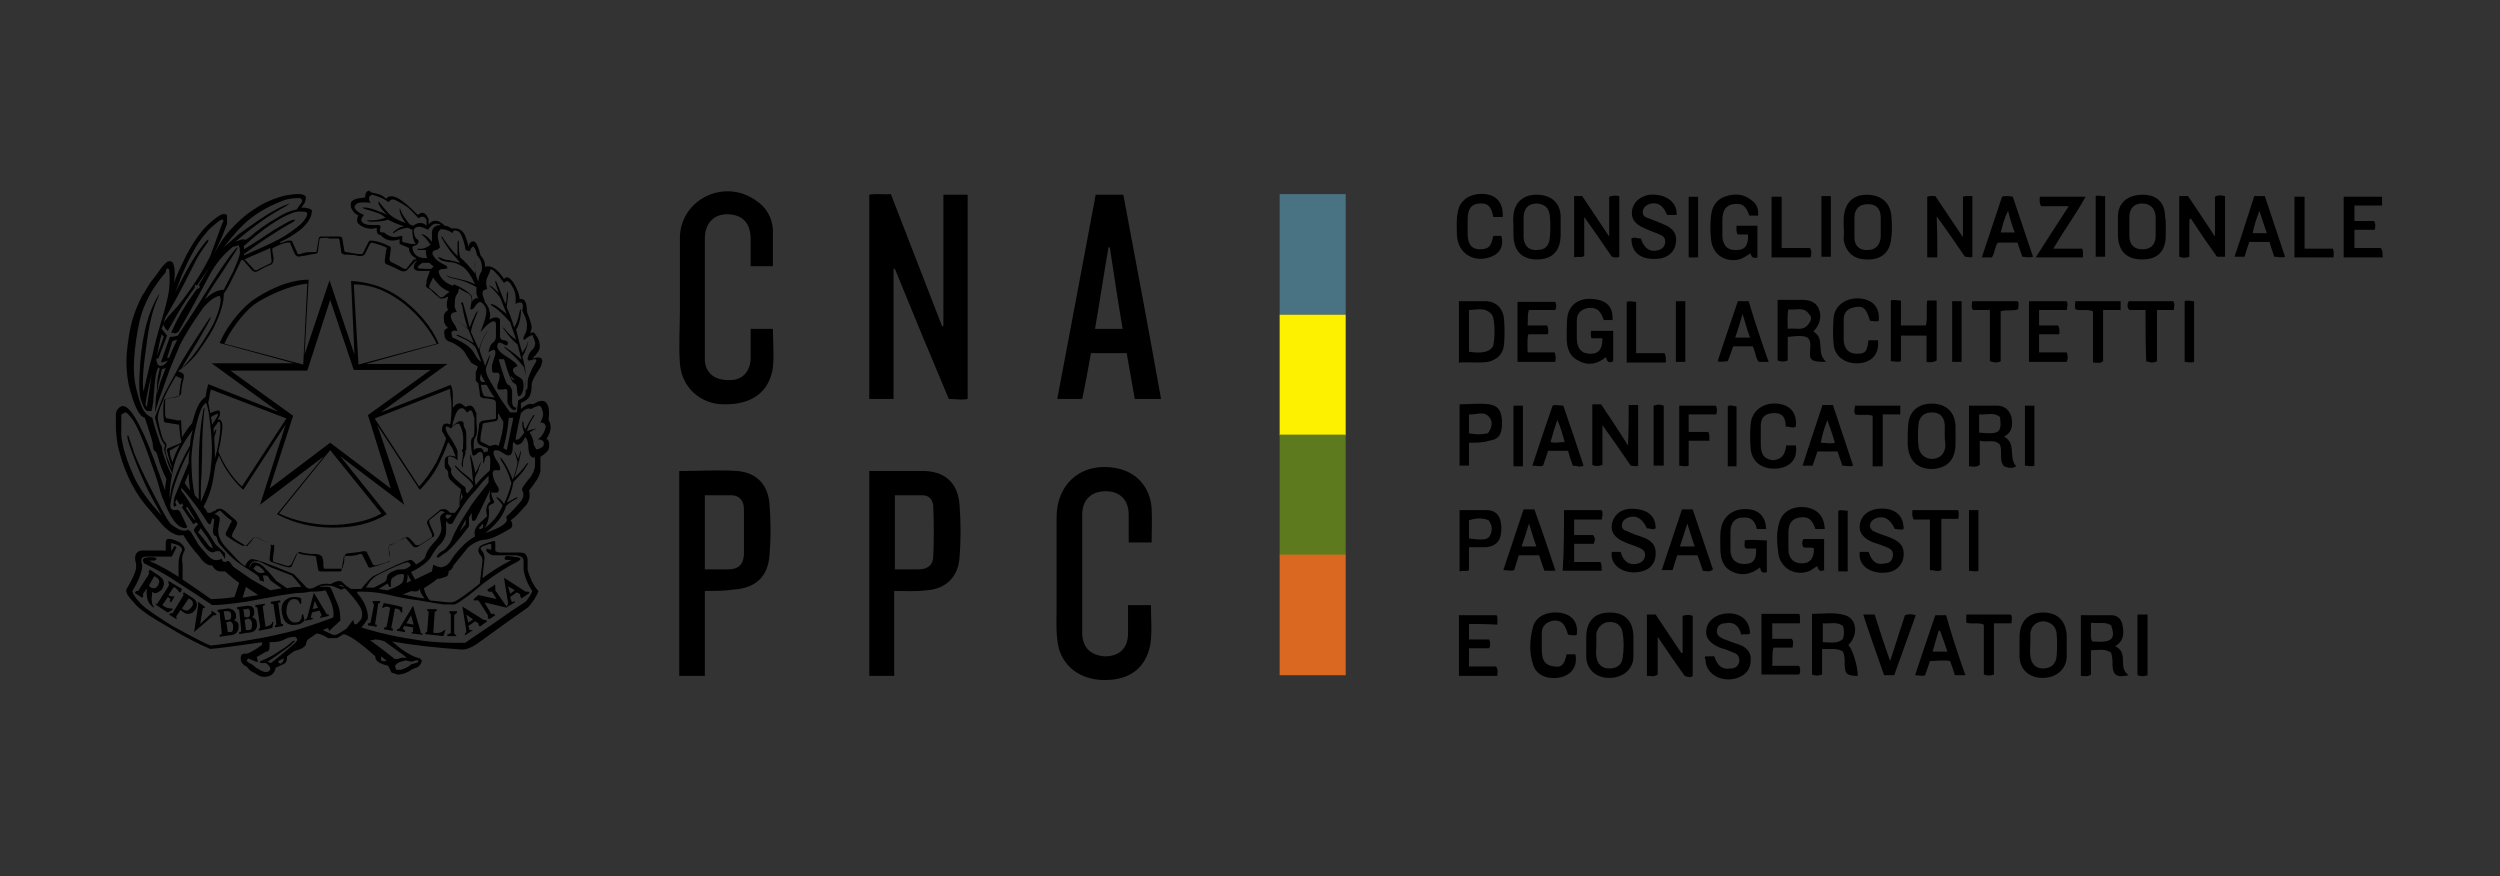 <?xml version="1.0" encoding="UTF-8"?>
<svg id="Livello_1" data-name="Livello 1" xmlns="http://www.w3.org/2000/svg" version="1.1" viewBox="0 0 371 130">
  <rect x="0" y="0" width="371" height="130" fill="#333333" stroke="none"/>
  <defs>
    <style>
      .cls-1 {
        fill: #000;
      }

      .cls-1, .cls-2, .cls-3, .cls-4, .cls-5 {
        stroke-width: 0px;
      }

      .cls-2 {
        fill: #fdf100;
      }

      .cls-3 {
        fill: #db6820;
      }

      .cls-4 {
        fill: #5d7a1e;
      }

      .cls-5 {
        fill: #497283;
      }
    </style>
  </defs>
  <g>
    <g>
      <path class="cls-1" d="M132.6,40v19.2h-3.6v-30.3c1-.2,2.1,0,3.2-.1,2.5,6.5,5.1,13.1,7.6,19.6h.2v-19.5h3.6v30.3c-.9.2-1.8,0-2.8,0-2.7-6.4-5.4-12.9-8-19.3h-.2Z"/>
      <path class="cls-1" d="M162.6,28.9h4.1c1.9,10.1,3.8,20.2,5.6,30.3h-3.9c-.4-2.2-.8-4.5-1.2-6.8h-5.3c-.4,2.2-.8,4.5-1.3,6.8h-3.7c1.9-10.1,3.8-20.1,5.7-30.3ZM166.6,48.8c-.7-4.1-1.3-8.1-1.9-12.1h-.2c-.7,4-1.3,8.1-2,12.1,1.4,0,2.7,0,4.1,0Z"/>
      <path class="cls-1" d="M170.9,80.5h-3.4v-4.1c0-2.2-1.3-3.5-3.4-3.5s-3.5,1.2-3.5,3.5v17.5c0,2.2,1.3,3.4,3.4,3.5,2.1,0,3.4-1.2,3.4-3.4v-4.2h3.4c0,2,.2,4-.1,5.9-.7,3.6-3.3,5.4-7.3,5.2-3.6-.2-6.2-2.5-6.5-6-.2-1.6-.1-3.3-.1-4.9v-13.2c0-5.4,4.2-8.5,9.4-7.2,2.7.7,4.5,2.9,4.7,5.8.1,1.7,0,3.3,0,5.1Z"/>
      <path class="cls-1" d="M114.7,39.5h-3.3v-4c0-2.4-1.2-3.6-3.3-3.7-2.1-.1-3.5,1.3-3.5,3.6v16c0,.7,0,1.4,0,2.2.2,1.9,1.6,2.9,3.8,2.8,1.8,0,2.9-1.3,3-3.1v-4.5h3.3c0,1.9.2,3.8,0,5.7-.5,3.7-3.2,5.6-7.3,5.5-3.5,0-6.3-2.6-6.5-6.1-.2-2.6,0-5.2,0-7.8,0-3.7,0-7.4,0-11.1.3-5.5,6.6-8.5,11.2-5.3,1.6,1,2.5,2.6,2.6,4.4,0,1.6,0,3.4,0,5.4Z"/>
      <path class="cls-1" d="M132.7,87.7v12.6h-3.7v-30.4c2.8,0,5.6,0,8.4,0,3.1.2,4.8,2,5,5.1.2,2.6.2,5.1,0,7.7-.2,2.9-2,4.7-4.9,4.9-1.6.2-3.1.1-4.8.1ZM132.8,84.5h3.5c1.4,0,2.2-.7,2.2-2,.1-2.4.1-4.8,0-7.2,0-1-.5-1.8-1.6-1.8-1.4,0-2.8,0-4.1,0,0,3.6,0,7.3,0,11Z"/>
      <path class="cls-1" d="M104.6,87.8v12.5h-3.8v-30.4c2.9,0,5.8-.2,8.7,0,2.9.3,4.5,2.1,4.7,5,.2,2.5.2,5,0,7.4-.2,3.3-2.1,5-5.4,5.2-1.4.2-2.7.2-4.2.2ZM104.6,84.5h3.4c1.6,0,2.3-.7,2.4-2.2,0-2.2,0-4.5,0-6.7,0-1.1-.5-2-1.7-2.1-1.3,0-2.7,0-4.1,0,0,3.6,0,7.2,0,11Z"/>
      <path class="cls-1" d="M244.4,91.2h1.3c1.3,1.9,2.5,3.8,3.8,5.7.1,0,.2,0,.2,0v-5.5c.6-.2,1-.2,1.5,0v8.9c-.3.3-.7.2-1.2,0-1.3-1.8-2.6-3.7-4-5.8v5.6c-.6.4-1,.2-1.6.2v-9Z"/>
      <path class="cls-1" d="M239.2,38.1c-1.3-1.9-2.6-3.8-4.1-5.9v5.8c-.5.3-1,0-1.5.2v-9.1h1.2c1.3,1.9,2.5,3.8,4,6v-5.9c.6-.2,1-.2,1.5-.1v9c-.3.2-.7.1-1.1,0Z"/>
      <path class="cls-1" d="M241.7,60.1h1.4v9c-.3.2-.7,0-1.1,0-1.3-1.9-2.6-3.8-4.2-6v5.9c-.6.2-1,.2-1.5,0v-9h1.3c1.3,1.9,2.6,3.9,4,6.1.1-2.2.1-4.1.1-6.1Z"/>
      <path class="cls-1" d="M287.5,38.2h-1.5v-9c.4-.2.8-.1,1.2-.1,1.3,1.9,2.6,3.9,4.1,6.1v-6c.5-.2.9-.1,1.4-.1v9c-.3.2-.7,0-1.1,0-1.3-1.9-2.6-3.8-4.2-6,.1,2.2.1,4.1.1,6Z"/>
      <path class="cls-1" d="M324.9,32.6v5.5c-.5.2-1,.2-1.5,0v-9h1.3c1.3,1.9,2.6,3.9,4,6v-5.9c.5-.3,1-.2,1.5-.1v9h-1.2c-1.3-1.8-2.6-3.7-3.9-5.7,0,.1-.2.2-.2.2Z"/>
      <path class="cls-1" d="M270.4,96.4v3.7c-.5.2-1,.2-1.5,0v-9c1.6,0,3.3-.3,4.9.2,1.8.5,2,3,.5,4.4.7.8,1.4,3.3,1.4,4.6-.6,0-1.2,0-1.7-.4-.5-1,0-2.1-.5-3.2-.9-.6-1.9-.3-3.1-.4ZM270.5,95.3c1.1,0,2.2.3,3-.5.2-.7.2-1.3,0-1.9-.9-.7-1.9-.3-3-.4v2.8Z"/>
      <path class="cls-1" d="M313.2,96.8c-.9-.6-1.9-.3-2.9-.3v3.6c-.5.4-1,.2-1.5.2v-9c1.5,0,3.1,0,4.6,0,.9,0,1.5.7,1.6,1.6.2,1.1.2,2.2-1.1,3,2.1,1,.3,3.2,2,4.3-1.8.4-2.3,0-2.4-1.4,0-.8,0-1.5-.3-2.1ZM310.3,92.4v1.4c0,.5-.1.9.2,1.4,2.9.2,3.5-.3,2.8-2.4-.9-.6-1.9-.2-3-.4Z"/>
      <path class="cls-1" d="M239.4,49v4.6c-.7.4-.9,0-1.1-.6-1.3,1.1-2.7,1.3-4.1.5-1.4-.7-1.7-2-1.7-3.4s0-2.1.1-3.1c.3-1.9,1.9-2.9,4-2.6,1.9.2,2.8,1.2,2.7,3.1h-1.3c-.5-1.5-1.1-1.9-2.3-1.8-1.1.2-1.7.8-1.7,1.9v2.6c0,1.5.7,2.3,2,2.3s1.8-.7,1.8-2.3c-.5,0-1.1,0-1.6,0-.2-.4-.1-.7-.1-1.1,1.1,0,2.1,0,3.3,0Z"/>
      <path class="cls-1" d="M270.8,78.5h-1.4c-.5-1.5-1.1-1.9-2.4-1.7-1.1.2-1.6.9-1.6,2.3v2.4c0,1.4.8,2.1,2,2.1s1.8-.7,1.8-2.2c-.5-.3-1.1,0-1.6-.2-.2-.4-.2-.7,0-1.2h3.1v4.6c-.6.3-.9,0-1-.6-.4.2-.7.5-1.1.7-2.1.9-4.4-.3-4.7-2.6-.2-1.5-.3-3,.1-4.4.4-1.8,2.1-2.7,4.1-2.4,1.7.3,2.6,1.4,2.7,3.2Z"/>
      <path class="cls-1" d="M260.9,32h-1.3c-.5-1.5-1.1-1.9-2.4-1.7-1.1.2-1.6.9-1.6,2.4v2.4c.1,1.4.8,2.1,2.2,2,1.2,0,1.7-.8,1.6-2.3h-1.5c-.3-.4-.2-.8-.2-1.3h3.1v4.7c-.5.2-.9,0-1-.6-.6.3-1,.7-1.7.9-2.3.5-4.1-.9-4.2-3.2-.1-1-.1-2.1,0-3.1.1-1.4.7-2.5,2-3,1.4-.5,2.8-.5,4,.5.8.5,1.1,1.3,1,2.3Z"/>
      <path class="cls-1" d="M273.6,33.7v-1.2c.1-2.3,1.3-3.6,3.4-3.6s3.6,1.1,3.7,3.4c.1,1.2.1,2.3-.1,3.5-.3,1.8-1.6,2.8-3.6,2.7-1.9,0-3.1-1.1-3.4-2.9,0-.7.1-1.3,0-1.9h0ZM279.1,33.8v-1.7c-.1-1.2-.7-1.8-1.9-1.8s-1.9.6-2,1.8v3.2c0,1.2.8,1.9,2,1.8,1.1,0,1.8-.7,1.9-1.9v-1.4Z"/>
      <path class="cls-1" d="M262.1,78.5h-1.4c-.2-1.1-.8-1.8-2-1.7-1.2,0-1.8.7-1.9,1.9v2.9c0,1.4.8,2.1,2.1,2.1s1.8-.7,1.7-2.3c-.5,0-1,0-1.5,0-.4-.3-.1-.8-.2-1.2,1.1-.2,2.2,0,3.3,0v4.7c-.6.2-.9,0-1-.7-1.4,1.1-2.8,1.3-4.2.6-1.4-.7-1.7-2-1.7-3.5s-.1-2.2.2-3.3c.5-1.7,2.1-2.7,4.2-2.4,1.5.2,2.4,1.3,2.4,3.1Z"/>
      <path class="cls-1" d="M292.2,69.2v-9c1.4,0,2.8,0,4.2,0,1,0,1.8.6,2.1,1.7.2,1.1.2,2.2-1.1,2.9,1.9,1,.6,3.1,1.8,4.4-.7.4-1.2.2-1.8,0-.8-.9-.2-2.1-.6-3.2-.8-.9-1.9-.3-3-.6v3.6c-.6.4-1.1.2-1.6.2ZM293.7,64.2c3,.3,3.4,0,3.1-2.3-.9-.8-2-.3-3.1-.4v2.7Z"/>
      <path class="cls-1" d="M253.1,97.4h1.3c.5,1.5,1.2,2,2.5,1.8.6,0,1.1-.4,1.2-1s-.2-1.1-.7-1.3c-.7-.3-1.5-.6-2.2-.8-1.4-.6-2.1-1.4-2-2.5.1-1.3,1.1-2.2,2.5-2.5,2.3-.4,4,.8,4,2.9-.4.3-.8,0-1.3.2-.3-1.3-1.1-2-2.4-1.7-.6,0-1.1.3-1.2,1-.1.7.3,1,.9,1.3.8.3,1.6.6,2.5.9,1,.4,1.7,1.1,1.6,2.3,0,1.2-.6,2-1.7,2.5-2.4,1-5-.4-5-2.6-.2-.3-.1-.4,0-.5Z"/>
      <path class="cls-1" d="M270.9,53.7c-1.9,0-2.4-.2-2.3-1.4.2-2.3,0-2.7-3.3-2.3v3.5c-.5.2-1,.2-1.5,0v-9h3.5c1.1,0,2.1.2,2.6,1.3s.2,2.4-.8,3.4c1.8,1,.4,3.1,1.8,4.4ZM265.3,48.8c1.1-.2,2.2.4,3-.6s.4-1.3,0-1.8c-.8-.9-1.9-.3-2.9-.5-.2,1-.1,1.8-.1,2.9Z"/>
      <path class="cls-1" d="M248.8,31.9h-1.4c-.6-1.5-1.5-2-2.7-1.6-.5.2-.8.5-.9,1-.1.5.2.9.6,1,.8.3,1.6.6,2.5,1,1.5.6,2,1.5,1.8,2.8s-1.2,2.2-2.7,2.3c-2.5.2-3.9-.9-3.9-3,.4-.3.9,0,1.4,0,.5,1.5,1.4,2.1,2.7,1.7.5-.2.8-.5.9-1,.1-.5-.1-1-.6-1.2-.8-.4-1.6-.6-2.4-1-1.5-.6-2.1-1.5-1.9-2.7.2-1.2,1.2-2.1,2.6-2.3,2.5-.2,4.2,1.2,4,3.1Z"/>
      <path class="cls-1" d="M231.6,33.7v1.1c0,2.4-1.2,3.7-3.5,3.7s-3.5-1.3-3.5-3.7-.1-1.9,0-2.9c.2-2,1.6-3.1,3.7-3,2,.1,3.3,1.3,3.3,3.3v1.5ZM226.1,33.7v1.6c.1,1.2.8,1.9,2,1.8,1.2,0,1.8-.6,1.9-1.9.1-1,.1-2.1,0-3.1-.1-1.2-.7-1.8-1.9-1.9-1.2,0-1.9.6-2,1.9v1.6Z"/>
      <path class="cls-1" d="M290.2,64.7v1.1c0,2.4-1.2,3.7-3.5,3.8-2.2,0-3.5-1.3-3.6-3.7,0-1,0-2.1.1-3.1.2-1.9,1.7-3,3.7-2.9s3.2,1.3,3.3,3.3v1.5ZM288.6,64.7v-1.7c-.1-1.2-.8-1.8-1.9-1.8s-1.9.6-2,1.8c-.1,1.1-.1,2.2,0,3.2.1,1.1.9,1.9,2,1.9s1.9-.7,2-1.9c0-.4-.1-.9-.1-1.5Z"/>
      <path class="cls-1" d="M276,81.9h1.3c.5,1.5,1.2,2,2.5,1.7.6,0,1-.4,1.1-1.1.1-.6-.2-1-.7-1.2-.7-.3-1.5-.6-2.2-.8-1.5-.6-2.2-1.5-2-2.7.2-1.3,1.3-2.2,2.8-2.3,2.3-.2,3.7.9,3.7,3-.4.2-.8,0-1.3,0-.7-1.5-1.6-2-2.8-1.6-.5.2-.8.5-.9,1,0,.5.3.9.7,1,.8.4,1.7.6,2.6,1,1.3.6,1.8,1.3,1.7,2.6-.1,1.2-.9,2.1-2.1,2.4-2.6.5-4.8-.9-4.4-3.1Z"/>
      <path class="cls-1" d="M239.2,81.9h1.3c.4,1.5,1.4,2.1,2.7,1.7.5-.2.8-.5.9-1,.1-.5-.1-1-.6-1.2-.8-.4-1.6-.6-2.3-.9-1.5-.6-2.2-1.5-2-2.7.2-1.3,1.3-2.3,2.9-2.3,2.3,0,3.6,1,3.6,2.9-.4.3-.8,0-1.3,0-.7-1.5-1.6-2-2.8-1.6-.5.2-.8.5-.9,1-.1.5.2.9.7,1,.8.4,1.7.7,2.6,1,1.2.5,1.8,1.2,1.7,2.6-.1,1.2-.8,2.1-2.1,2.4-2.3.6-4.8-.7-4.4-3Z"/>
      <path class="cls-1" d="M216.5,53.8v-9.1c1.4,0,2.7,0,4,0,1.5,0,2.6,1.1,2.7,2.7.1,1.2.1,2.5,0,3.7-.1,1.4-1,2.3-2.4,2.6-1.3.2-2.7,0-4.3.1ZM218,52.2c2,.3,3,0,3.5-.7.4-.7.4-4.2-.1-4.8-1-1.2-2.2-.7-3.4-.7v6.2Z"/>
      <path class="cls-1" d="M285.9,53.7v-3.9h-3.8v3.8c-.5.2-1,0-1.5,0v-9c.4-.2.9,0,1.5,0v3.7h3.7c.3-1.2,0-2.4.2-3.7h1.4v8.9c-.5.3-1,.3-1.5.2Z"/>
      <path class="cls-1" d="M235.4,95.8v-1.2c0-2.4,1.2-3.7,3.5-3.7s3.5,1.3,3.5,3.7v3c-.1,1.8-1.6,3-3.6,3s-3.4-1.3-3.4-3.2v-1.6ZM236.9,95.7h0c0,.6-.1,1.1,0,1.7.1,1.1.8,1.8,1.9,1.8,1.1,0,1.9-.5,2-1.6.2-1.2.2-2.5,0-3.7-.2-1.1-.9-1.6-1.9-1.6s-1.8.7-2,1.7v1.7Z"/>
      <path class="cls-1" d="M299.7,95.7v-1.1c0-2.4,1.3-3.7,3.5-3.7s3.5,1.3,3.5,3.7v2.9c-.1,1.9-1.6,3.1-3.6,3.1s-3.4-1.3-3.4-3.2v-1.7ZM301.3,95.6h0c0,.6-.1,1.1,0,1.7.1,1.2.8,1.9,1.9,1.9s1.9-.6,2-1.8c.1-1.1.1-2.2,0-3.4-.1-1.1-.9-1.7-1.9-1.8-1.1,0-1.9.7-2,1.8,0,.6,0,1.1,0,1.6Z"/>
      <path class="cls-1" d="M321.4,33.7v1.2c0,2.4-1.2,3.6-3.5,3.6s-3.5-1.2-3.6-3.5v-3c.1-2,1.5-3.1,3.7-3.1s3.3,1.3,3.3,3.3c.1.4.1.9.1,1.5ZM319.9,33.7v-1.6c-.1-1.2-.8-1.9-2-1.9s-1.8.7-1.9,1.8v3c0,1.3.7,2,1.9,2s2-.6,2-2v-1.3Z"/>
      <path class="cls-1" d="M277.3,50.5c.5,0,.9,0,1.4,0,.2,1.9-.8,3.2-2.7,3.4-2.1.2-3.8-1-3.9-2.9-.1-1.2-.1-2.5,0-3.7.1-2,1.9-3.2,4-3,1.9.2,2.9,1.4,2.7,3.3-.4.2-.9,0-1.3,0-.5-1.8-1-2.3-2.3-2-1.1.2-1.6.8-1.6,1.9v2.8c0,1.4.7,2.2,2,2.2s1.5-.4,1.7-2.1Z"/>
      <path class="cls-1" d="M232.5,97.1h1.3c.3,1.6-.4,2.8-1.8,3.3-1.9.6-4,0-4.5-1.8-.6-1.8-.5-3.7,0-5.6.5-1.7,2.4-2.4,4.4-2,1.6.4,2.3,1.5,2.1,3.2-.4.2-.8,0-1.3,0-.5-1.7-1-2.2-2.2-2.1-1,.2-1.7.8-1.7,1.8v2.6c0,1.6.6,2.3,1.9,2.4,1,.2,1.5-.3,1.8-1.9Z"/>
      <path class="cls-1" d="M265.1,66.1h1.4c.3,1.9-.7,3.1-2.5,3.4-2.3.3-4-.8-4.2-2.9-.1-1.2-.1-2.5,0-3.7.2-2,1.9-3.2,4-3,1.9.2,2.9,1.4,2.7,3.4-.4.3-.9,0-1.5,0,0-1.1-.3-2-1.7-2s-2,.7-2,1.9v2.8c0,1.5.6,2.2,1.9,2.3,1.2-.2,1.7-.7,1.9-2.3Z"/>
      <path class="cls-1" d="M225.2,53.7v-8.9h5.6c.2.4.2.8,0,1.2h-3.9c-.3.8-.1,1.5-.2,2.3h2.9c.2.5.2.9.1,1.3h-2.9c-.2.9-.1,1.8-.1,2.7h4c.2.5.2.9.1,1.4-1.7,0-3.6,0-5.6,0Z"/>
      <path class="cls-1" d="M347.8,38.2v-9h5.7v1.3h-4.1v2.3h2.9c.3.5.2.9.1,1.3h-3v2.7h3.9c.4.5.2.9.3,1.4h-5.8Z"/>
      <path class="cls-1" d="M302.6,52.3h4.1c.2.5.2.9,0,1.4h-5.6v-9h5.6c.2.4.1.8,0,1.3h-4.1v2.3h2.8c.3.4.2.8.2,1.3h-3v2.7Z"/>
      <path class="cls-1" d="M232.1,75.7h5.6c.2.4.1.8,0,1.4h-4.1v2.3h2.8c.4.5.3.8.1,1.3h-2.9v2.7h3.9c.3.5.1.9.2,1.3h-5.8c.2-3,.2-6,.2-9Z"/>
      <path class="cls-1" d="M223,32.2h-1.4c-.3-1.6-.8-2.1-2.1-2-1.2.1-1.7.8-1.7,2.4v2c0,1.6.5,2.3,1.7,2.4,1.3,0,1.8-.3,2.1-2h1.2c.4,1.5-.2,2.6-1.5,3.1-2.6,1-5-.5-5.1-3.3,0-1-.1-2.1.1-3.1.2-2,1.9-3.1,4.1-2.9,1.8.2,2.7,1.4,2.6,3.4Z"/>
      <path class="cls-1" d="M334.5,29.1h1.6c1,3,2,6,3,9-.5.2-1,0-1.6,0-.2-.7-.5-1.4-.7-2.2h-3c-.3.8-.5,1.5-.7,2.2-.5,0-1,0-1.5,0,1-2.9,1.9-5.8,2.9-8.9ZM335.3,31.3c-.5,1.3-.8,2.2-1,3.3h2.1c-.4-1.1-.7-2.1-1.1-3.3Z"/>
      <path class="cls-1" d="M295.6,38.2h-1.5l3-9c.5-.2,1-.1,1.6,0,1,3,2,5.9,3,8.9-.6.2-1.1,0-1.6,0-.2-.7-.5-1.4-.7-2.1h-2.9c-.5.6-.4,1.4-.9,2.2ZM298,31.3c-.6,1.1-.8,2.2-1.1,3.2h2.1c-.4-1-.7-2-1-3.2Z"/>
      <path class="cls-1" d="M291.7,100.2c-.6,0-1.1,0-1.6,0-.2-.7-.4-1.3-.7-2.1-1-.2-2,0-3,0-.2.7-.5,1.4-.7,2.1-.5.2-.9,0-1.5,0,1-3,2-6,3-8.9.5,0,1,0,1.6,0,.8,2.9,1.8,5.9,2.9,9ZM287.9,93.6h-.2c-.3,1-.6,2-.9,3.1.8,0,1.4,0,2.2,0-.4-1.1-.7-2.1-1.1-3.1Z"/>
      <path class="cls-1" d="M262.5,53.7h-1.5c-.5-.6-.5-1.6-.9-2.3h-2.9c-.3.8-.5,1.5-.8,2.2-.5,0-1,.2-1.5,0,1-3,2-6,3-8.9h1.6c.9,3,1.9,6,3,9.1ZM259.7,50.1c-.4-1.1-.7-2.2-1.1-3.5-.4,1.3-.7,2.4-1.1,3.5h2.2Z"/>
      <path class="cls-1" d="M229.7,67c-.2.7-.5,1.4-.7,2.1-.5.2-.9,0-1.6,0,1-3,2-6,3-8.9.5-.2,1,0,1.6,0,1,2.9,2,5.9,3,8.9-.5.3-1,0-1.6,0-.3-.8-.5-1.5-.7-2.2-1,0-2,0-3,0ZM232.2,65.6c-.3-1.1-.6-2.2-1.1-3.3-.4,1.2-.7,2.2-1,3.3.7.2,1.3,0,2.1,0Z"/>
      <path class="cls-1" d="M270.5,60.1h1.5l3,9c-.5.2-1,0-1.6,0-.2-.7-.5-1.4-.7-2.1h-3c-.2.7-.5,1.4-.7,2.1h-1.5c1-3.1,2-6.1,3-9.1ZM271.2,62.3c-.5,1.3-.8,2.3-1,3.4.7,0,1.4.2,2.1,0-.3-1.1-.7-2.1-1.1-3.3Z"/>
      <path class="cls-1" d="M230.8,84.7h-1.6c-.3-.7-.5-1.5-.8-2.3h-3c-.2.7-.5,1.5-.7,2.2-.5.2-1,0-1.6,0l3-9h1.6c1.1,3,2.1,6,3.1,9ZM228,81.1c-.4-1.1-.7-2.2-1.1-3.4-.4,1.3-.7,2.3-1.1,3.4h2.2Z"/>
      <path class="cls-1" d="M302.1,38.2c1.7-2.7,3.3-5.1,4.9-7.6h-4.1c-.3-.5-.2-.9-.2-1.4h6.8c-1.5,2.7-3.2,5-4.8,7.7h4.3c.2.5.1.9.1,1.3h-7Z"/>
      <path class="cls-1" d="M252.7,84.7c-.3-.8-.5-1.6-.8-2.3h-3c-.2.7-.5,1.5-.7,2.2h-1.6l3-9c.5,0,1,0,1.6,0,1,3,2,5.9,3,8.9-.4.4-.9.3-1.5.2ZM249.3,81.1h2.2c-.4-1.1-.7-2.2-1.1-3.4"/>
      <path class="cls-1" d="M218,65.8v3.3h-1.4v-9.1c1.5,0,3-.2,4.4,0s1.9,1.1,1.9,2.8-.5,2.4-1.9,2.6c-.9.3-1.9.3-3,.3ZM220.8,64.3c.6-.8.8-1.7.2-2.4-.8-1-2-.3-3-.4v2.8c1,.2,1.9.2,2.8,0Z"/>
      <path class="cls-1" d="M218,81.3v3.3c-.5.3-.9,0-1.4.2v-9.1c1.4,0,2.7,0,4,0,1.5,0,2.2,1,2.2,2.7s-.6,2.6-2.2,2.8c-.8,0-1.6,0-2.6,0ZM218,79.9c2,.3,2.8.2,3.1-.4.4-.8.4-1.5-.2-2.3-1-.4-1.9-.3-2.9,0,0,1,0,1.9,0,2.8Z"/>
      <path class="cls-1" d="M276.5,91.2h1.7c.7,2.2,1.4,4.4,2.3,6.9.8-2.5,1.5-4.7,2.2-6.8.5-.2,1-.2,1.6,0-1.1,3-2.1,5.9-3.2,8.9h-1.5c-1-2.9-2.1-5.9-3.1-9Z"/>
      <path class="cls-1" d="M267,98.8c.2.5.2.9,0,1.3h-5.6v-9h5.6c.2.4.1.8.1,1.4h-4.1v2.3h2.9c.3.4.2.8.1,1.3h-2.8c-.3.9-.1,1.8-.2,2.7,1.3,0,2.6,0,4,0Z"/>
      <path class="cls-1" d="M218,92.6v2.3h3c.2.5.2.8,0,1.3h-3v2.7h4c.4.5.2.9.2,1.4h-5.7v-9h5.6c.2.4.1.8.1,1.4-1.4-.1-2.7-.1-4.2-.1Z"/>
      <path class="cls-1" d="M291.8,91.2h6.6c.3.4.1.8.1,1.3h-2.6v7.6c-.5.2-1,.2-1.5,0v-7.4c-.9-.4-1.7,0-2.6-.3,0-.3,0-.7,0-1.2Z"/>
      <path class="cls-1" d="M249.2,60.2h5.4c.3.4.2.8.1,1.3h-4.1v2.6h2.9c.3.5.1.8.2,1.3h-3.1v3.7c-.5.2-1,0-1.4,0,0-2.9,0-5.9,0-8.9Z"/>
      <path class="cls-1" d="M282,60.2v1.3h-2.6v7.7h-1.5v-7.5c-.9-.3-1.7,0-2.6-.2-.2-.4-.1-.8,0-1.3,2.2,0,4.4,0,6.7,0Z"/>
      <path class="cls-1" d="M286.4,77.1h-2.4c-.3-.5-.2-.9-.2-1.4h6.8c.1.4.1.8,0,1.3h-2.5v7.6c-.6.3-1.1,0-1.7,0,0-2.5,0-5,0-7.6Z"/>
      <path class="cls-1" d="M295.3,46h-2.5c-.3-.4-.2-.8-.1-1.3h6.7c.3.3.1.7.1,1.2-.8.3-1.7,0-2.6.3v7.4c-.5.3-1,.2-1.6,0v-7.7Z"/>
      <path class="cls-1" d="M318.4,46h-2.4c-.4-.4-.3-.9-.1-1.3h6.6c.3.4.1.8.1,1.3h-2.5v7.6c-.6.3-1,.2-1.6,0-.1-2.5-.1-5-.1-7.7Z"/>
      <path class="cls-1" d="M241.4,53.7v-8.9c.5-.2.9,0,1.4,0v7.6h4.2c.3.5.2.9.2,1.4-1.9,0-3.8,0-5.8,0Z"/>
      <path class="cls-1" d="M264.4,36.8h4.2c.3.5.2.9.1,1.4h-5.8v-9h1.5c0,2.4,0,4.9,0,7.6Z"/>
      <path class="cls-1" d="M340.5,38.2v-9h1.5v7.7h4.2c.2.5.1.9.1,1.3h-5.8Z"/>
      <path class="cls-1" d="M314.7,44.7v1.3h-2.6v7.6c-.5.4-.9.2-1.5.2v-7.6c-.9-.4-1.8,0-2.6-.3-.1-.4-.1-.8,0-1.2h6.7Z"/>
      <path class="cls-1" d="M317.2,91.2h1.5v9c-.5.2-.9.2-1.5,0v-9Z"/>
      <path class="cls-1" d="M246.9,69.1c-.5,0-1,0-1.5,0v-8.9c.5-.2,1-.2,1.5,0v8.9Z"/>
      <path class="cls-1" d="M325.6,53.7c-.5.2-.9,0-1.4,0v-9c.4-.2.9,0,1.4,0v9Z"/>
      <path class="cls-1" d="M274.2,84.8h-1.4v-9c.4-.2.9,0,1.4,0v9.1Z"/>
      <path class="cls-1" d="M291.1,44.7v9c-.5,0-.9,0-1.4,0v-9h1.4Z"/>
      <path class="cls-1" d="M250.1,53.7h-1.4v-9h1.4v9Z"/>
      <path class="cls-1" d="M300.5,69.2v-9h1.4v8.9c-.4.2-.8,0-1.4,0Z"/>
      <path class="cls-1" d="M226,69.2h-1.4v-9h1.4v9Z"/>
      <path class="cls-1" d="M312.4,29v9.1h-1.4v-9c.4-.2.9.1,1.4,0Z"/>
      <path class="cls-1" d="M270.3,29.1h1.4v9h-1.4v-9Z"/>
      <path class="cls-1" d="M252,38.2h-1.4v-9h1.4v9Z"/>
      <path class="cls-1" d="M257.7,69.2h-1.3v-8.9c.4-.3.8,0,1.3,0v9Z"/>
      <path class="cls-1" d="M292.2,75.7h1.4v9c-.4.2-.9,0-1.4,0v-9.1Z"/>
    </g>
    <path class="cls-1" d="M54.9,28.3c-.5,0-.7.3-.7,1-.9.1-1.6.2-1.9.5-.3.2-.3.6-.2,1,.2.5.5.9,1.1,1.2-.2.2-.2.5-.2.8s.4.7,1.2,1c.6.2,1.2.2,1.7,0,0,.6,0,1,.6,1.1.7.8,1.7,1,2.8.6v.7c0,0,1.4.6,1.4.6,0,.7.4,1.2,1,1.5v.2q-.2,0-.3,0l-1.1,1.4c0,0-.2,0-.3,0-.7-.4-1.3-.7-1.9-1-.2,0-.2-.2-.3-.4l.2-1.6c0-.2,0-.3-.3-.4-.8-.4-1.6-.7-2.5-.8-.3,0-.4,0-.5.2l-.8,1.6c0,.2-.2.2-.4.2-.7,0-1.4-.2-2.1-.3-.2,0-.2,0-.3-.2l-.3-1.8c0-.2-.2-.3-.4-.3-.9,0-1.8,0-2.7,0-.2,0-.3,0-.4.3l-.3,1.8c0,.2,0,.2-.3.2-.8,0-1.5,0-2.1.3,0,0-.2,0-.4,0l-.8-1.8c0-.2-.3-.2-.5-.2-.3,0-.7.2-1.3.4v-.2c1.1-.5,2.1-1.1,3.1-1.9,1-.9,1.6-1.8,1.6-2.8-.2-.2-.7-.4-1.6-.4.5-.5.7-1,.7-1.6-.3-.5-1.3-.5-3-.2-1.7.4-3.3,1.1-4.6,2-1.3.8-2.5,1.9-3.6,3.1-1.1,1.2-1.9,2.5-2.5,3.8l.8-1.8c.4-.8.8-1.8,1.2-2.9,0-.5,0-.9,0-1.2,0-.2-.4-.3-.7-.2-.4.1-1.1.6-2.2,1.6-1.2,1.2-2.2,2.7-3.1,4.4-.9,1.8-1.5,3.1-1.9,4.2.2-1.1.2-2.1-.1-2.9-.1-.3-.4-.4-.8-.3-.4.3-.8.7-1.2,1.3-.4.6-.8,1.1-1.2,1.6-.4.5-.8,1.3-1.4,2.2-.5,1-1,2.1-1.4,3.4-.4,1.3-.7,3.1-.9,5.3-.1,1.4,0,2.9.3,4.5.4,1.6.8,2.8,1.2,3.6.4.8.8,1.2,1.2,1.3.2.6.5,1.5.9,2.8.2.6.3,1.1.3,1.4s.1.5.2.7c.2,0,.4.4.5.8.3,1.2.8,2.4,1.3,3.4-.1.6-.2,1.1-.2,1.7-1.2-3.5-2.2-6.2-3-8-1.5-3.3-2.6-4.8-3.5-4.5-.4.2-.7.5-.8,1.1v1.8c0,.9.1,1.9.3,3,.8,3.4,2.1,6.2,3.9,8.5l2.8,3.3c.6.6,1.1,1,1.6,1.2.5.3,1,.3,1.4.2.6,1,1.4,2.1,2.4,3.2.6.9,1.3,1.4,1.9,1.3.3.6.7.9,1.3.9h.6c.8.7,1.5,1.3,2.1,1.7l-.7,2.1c-1.3.2-2.5.3-3.5.3-1-.7-2.4-1.7-4.2-2.9v-2.3c-.2-.8,0-1.5.3-2,.1-.4-.2-.8-.7-1.2-.8-.4-1.4-.6-1.8-.5-.2,0-.2.2-.3.4v1.3h-3.6c-.3,0-.6.2-.8.5-.2.3-.2.8,0,1.5v.7c-.2.8-.7,1.8-1.4,3-.1.2-.1.4.1.8s.7.9,1.4,1.7c.3.3.8.7,1.5,1.2s1.9,1.2,3.6,2.2c2,1.2,3.9,2.2,5.8,3,.4,0,2.9-.3,7.7-1v.4c-1.4,1-2.2,1.4-2.6,1.3-.5,0-.7.4-.5,1.2.2.3.4.6.8.7l.5.6,1.4.8c.5.2,1,.2,1.5,0s.8-.6.9-1.2l1.3-.6c.3-.2.4-.5.4-1.1l1.1-.8c.9-.2,1.4-.5,1.7-.9,0-.4.2-.7.3-.8l1.3-.9c0,0,.6,0,1.7.7.5,0,1,0,1.3,0l1-.6c.9.2,2.5,1.3,4.7,3.3,0,.2,0,.5.4.8.2.2.7.4,1.5.6l.5,1,.9.3c.8,0,1.5-.3,2.2-.8l.8-.3c.4-.3.6-.7.6-1l-.3-.3-.7-.2c-.9-.4-1.9-1-2.8-1.8l-.6-.5c2.8.5,6.2.9,10.4,1.2.5,0,1.2-.2,2.1-.8.9-.6,3.4-2.5,7.7-5.5.6-.7,1.2-1.5,1.5-2.4-.4-.4-.7-.9-1-1.5-.3-.7-.5-1.2-.6-1.7,0-.4,0-.8,0-1.2,0-.3,0-.7-.3-1,0-.2-.4-.3-.9-.3-.8,0-1.7,0-2.8,0-.5,0-.8-.2-.8-.3v-.9c0-.4,0-.6-.3-.5-1.1.3-1.8.6-2,.8-.3.4-.3.7,0,1.2.3.3.4.5.4.9-.2,1.7-.3,2.8-.4,3.4-1.9,1.5-3.1,2.4-3.8,2.7-.5.2-1.7,0-3.6-.2-.4-.4-.7-1-.9-1.8.6-.4,1.3-.8,2-1.4.5,0,.9-.2,1.2-.3.3,0,.5-.4.5-.9.3,0,.6-.4.7-.8l2.2-2.7c.7-.6,1.5-1,2.3-1.1,1,0,2.3-.7,4-1.7.3-.3.3-.7,0-1.2.5-.3,1.3-1.1,2.4-2.4.4-.6.5-1.3.3-2,1-1.2,1.6-2.2,1.7-2.9,0-.6,0-1.3,0-2.1.5-.3.8-.6,1-.8.2-.2.3-.5.3-.9s0-.7-.4-1c.7-1,.8-2,.3-2.8.2-1.4,0-2.2-.4-2.6-.5-.4-1.1-.2-1.9.3-.4-.2-1,0-1.8.7,0-.3,0-.6,0-.9.7-.3,1.1-.6,1.3-1,.2-.4.3-1,.3-1.7,0-.5.5-1.4,1.3-2.6.6-1.3.2-1.7-1.2-1.3.7-.7,1.1-1.2,1.1-1.7,0-.5,0-1-.6-1.8-.2-.4-.4-.5-.8-.2,0-.3.2-.6.2-.9s-.2-1.1-.7-2.3c0-1.5-.4-2.1-1.1-1.9,0-.8-.4-1.5-.8-2.3-.6-.9-1.1-1.2-1.5-.7-1-1.5-1.9-2.1-2.8-1.8,0-.6-.2-1.2-.7-1.7-.2-1-.5-1.6-.8-2-.5-.2-.8,0-1,.8,0-.6-.3-1.2-.5-1.8-.3-.6-.7-.9-1.3-1-.2,0-.4,0-.7,0-.4-.3-.8-.4-1-.4-.9-.9-1.7-1-2.4-.2v-.8c-.4-.9-.9-1.2-1.6-.6-1.3-1.3-2.3-2.2-3.2-2.6-.7-.3-1.2-.2-1.5.2-.4-.4-.8-.6-1.2-.7s-.8-.2-1.2-.3q.1-.2,0-.2h0ZM55.1,28.9c.3,0,.9.2,1.8.6l.8.5c.2-.4.5-.5,1-.3.6.3,1.1.6,1.7,1,.5.4,1.1,1,1.7,1.7.5-.4.9-.3,1.2.2v.9c-.5-.5-1.2-.6-2,0l-.5-.2c-.7-.9-1.2-1.6-1.3-2q-.2-.6-.2-.2c0,.5.3,1.2.9,2-1.1-.4-1.9-.8-2.5-1.4-.5-.6-.9-1-1.2-1.4-.3-.5-.4-.5-.3,0,.3.6.7,1.1,1.3,1.6-.4-.2-.8-.4-1.2-.5-.9-.4-1.6-.6-2.2-.6s-.3,0,0,.2c1,.3,1.7.5,2.2.7.4.2.7.4.9.6-.7.3-1.5.4-2.2.4h-.7c0,0,.2,0,.5.2.9,0,1.9,0,2.8-.3.7.4,1.5.7,2.4,1-.6,0-1.1.4-1.6.8-.2.3,0,.3.3,0,.4-.3,1-.5,1.8-.6l.7.3c0,.7,0,1.4.5,2.1h-.7c0,0-1.3-.3-1.3-.3v-.9c0,0-.6.1-.6.1-.7.2-1.4,0-2.1-.6-.5,0-.7,0-.6-.5.2-.4,0-.6-.2-.6h-1.1c-.7,0-1.2-.2-1.4-.5s0-.6.3-1c-.7-.3-1.1-.6-1.3-.9s0-.6.3-.8,1.1-.2,2-.1c-.2-.3-.3-.6-.2-.9.1-.1.2-.2.3-.2h0ZM44.2,29.4h.3c.3.1.4.3.3.6l-.8,1.1c-.7.1-1.8.5-3,1.3-1.3.7-2.7,1.7-4.1,2.9l-.5.3c-.3-.2-.8,0-1.5.3,2.3-2,4.4-3.5,6.1-4.5,1.1-.6,1.8-1,2-1.2-.6.2-1.4.5-2.4,1.1-1,.5-2.7,1.7-5.1,3.4l-2.3,2c1.3-1.7,2.6-3.2,4-4.3,1.4-1.1,3.1-2,5-2.7.6-.2,1.3-.3,2-.3h0ZM44.7,31.4c.4,0,.7,0,.9.2,0,.5-.3,1-.9,1.6-.9.8-2,1.6-3.3,2.3s-3.1,1.5-5.2,2.4v-.2c2.6-1.9,5-3.5,7.2-4.7.6-.4.5-.5-.2-.3-.8.4-1.6.9-2.5,1.4-1.5,1-3,2-4.5,2.9v-.5c2.9-2.6,5.3-4.2,7.2-4.9.5-.2.9-.2,1.3-.2h0ZM33,32.6h0c.2,0,.2.3,0,.5l-1.8,4.9c-1.2,2.4-2.8,4.9-4.8,7.4-.8.9-1.4,1.5-1.6,1.8s-.4.5-.5.7l.2-.7.7-1.2c1-1.7,2.2-4,3.7-7,.4-.9,1.1-1.9,1.9-3,.3-.6.1-.6-.4,0-1.3,1.6-2.7,4-4.4,7.4l.7-1.8c.1-.4.5-1.3,1.2-2.8.7-1.4,1.4-2.6,2-3.4.7-.8,1.1-1.4,1.4-1.6.9-.8,1.4-1.2,1.6-1.2h0ZM64.8,33.2c.2,0,.4,0,.6.2-.7,0-1.2.3-1.3,1,0,.4,0,.9,0,1.5-.3-.4-.6-.7-.9-.9-.7-.4-.8-.3-.4,0s.8.9,1.1,1.3c-.6.5-1.2.7-1.8.6-.2,0-.2.2,0,.2.3,0,.7,0,1.1,0,0,.4,0,.8.2,1.2-.4,0-.8,0-1.3-.2-.6-.3-.9-.8-.9-1.5l.7-.3c.3-.4.3-.6,0-.8s-.5-.7-.5-1.4c.3-.6,1-.6,2.1,0,.4-.5.7-.9,1.2-.9h0ZM65.4,34c.6,0,1.2.2,1.8.6,0-.4.3-.5.7-.3.4,0,.9,1.1,1.2,2.8l.6.2c.2-.5.4-.7.5-.7.2,0,.4.4.6,1.3.5.5.8,1.2.7,2.3-.3.4-.5,1-.5,1.6l-.3-.7c-.2-.8-.3-1.6-.2-2.4,0-.4,0-.4,0,0,0,.7,0,1.4,0,1.9-.7-.9-1.4-1.7-2.2-2.4-.2-.6-.2-1.2-.2-1.9,0-.6,0-.8-.2-.4,0,.8,0,1.5,0,2.1-.6-.6-1.3-1.4-2.1-2.6-.2-.4-.3-.4-.3-.2.5.9,1,1.7,1.5,2.3s1,1.1,1.3,1.5c-.7-.2-1.2-.3-1.7-.4-.5,0-.9-.2-1.3-.4-.4,0-.4,0,0,.3.2.2.7.3,1.4.4.7,0,1.4.3,2,.7.3.2.8.7,1.3,1.6l.5,1c-.7-.4-1.5-.6-2.4-.8s-1.4-.3-1.5-.4q-.7-.3-.2,0c.2.2.7.3,1.6.5s1.8.6,2.7,1.1v.2c0,.2,0,.5,0,.8l.3.8c-.2-.3-.5-.2-1,.4.2-.3,0-.6,0-.9-.4-.5-1.2-1.1-2.6-1.7l-.2.2c-1.1-.4-1.8-1-2.1-2,0-.3.2-.5.8-.5s.6-.2.3-.5c-.7-.3-1.4-.7-1.8-1.3-.3-.4-.3-.7,0-.9l.6-.2.3-.3-.3-1.3c-.1-.7,0-1.2.6-1.5,0,0,0,0,0,0h0ZM48.8,35.4c.4,0,.9,0,1.3,0,.2,0,.2,0,.3.3l.2,1.4c0,.3,0,.6.6.7.6,0,1.5,0,2,.2.5,0,.8,0,1-.4l.7-1.4.2-.2c.9.2,1.5.4,2.2.7,0,0,.2.2,0,.4l-.2,1.5c0,.3,0,.6.5.7.7.3,1.1.5,1.5.7s.9.5,1.4,0l1.2-1.3h.2l-.3.3c0,0-.2.4-.2.7s.4.5.7.5c.6,0,1.1,0,1.7,0l-.5,1.4v.4c0,.2-.3.4.1.7l.5.3.7.7.4.3c.2.2.4.6,1.5,0,0,.3-.2.7-.2,1s0,.7.2,1c-.3.2-.5.4-.6.7s0,.7,0,1c0,.4.4.7.6,1-.3,0-.4.2-.5.3-.2.2,0,.7,0,1,.2.7.9.7,1.4,1,.7.4,1.3.8,1.7,1.5.2.4.4.7.7,1.1,0,.2.4.4.6.5s.5.3.5.3c0,.2-.2.5-.3.8,0,.3,0,.4,0,.7s0,.4,0,.6l.4.4c0,.5.2,1.1.2,1.6s.3.5.6.6c.4,0,.6,0,1.4.2.2,0,.4.2.4.6,0,.5,0,1.2,0,1.8s0,.4-.3.5l-1.5.2c-.4,0-.6.3-.7.5,0,.7-.2,1.4-.3,2.2,0,.3,0,.6.4.9.3.2.4.2,1.2.5v.5c-.3,0-.4,0-.6.2,0-.4-.2-.6-.4-.7-.3,0-.5,0-.6,0-.2,0-.5.3-.5.3,0-.3,0-.7,0-1s0-.4.2-.9c0,0,.2-.2.2-.4.2-.8,0-1.3,0-2.1s0-.5,0-.8,0-.4-.2-.6c0,0,0-.3-.2-.4,0-.2-.3-.3-.4-.4-.3,0-.6,0-.8.2-.7-.6-.8-.6-1.1-.5-.3,0-.5.3-.8.6v-1.5c0-.6,0-1.2-.3-1.9l-10.4,4.1,9.9-7.2h-12.1l10.8-3c-1-2.5-3.1-4.8-5-6.3s-4.4-2.8-8-3l.5,10.9-3.7-11-3.7,11,.6-11.1c-3.1,0-6.4,1.7-8.5,3.2-2,1.6-3.9,4.2-4.7,6.2l11,3h-12.2l9.9,7.2-10.4-4.1c-.2.7-.3,1.2-.4,1.9-1.1.7-1.5,2.2-2,3.9-.6.7-1,1.3-1.5,2.1,0-.7-.1-1.4-.1-2.1s-.1-.4-.4-.4l-1.6-.3c-.4,0-.3-.3-.4-.6v-2.1c0,0,.1-.2.3-.3.4,0,1.2-.2,1.6-.3.3,0,.4-.2.5-.4,0-.7.1-1.3.3-2,0,0,.2-.7,0-.9-.3-.3-.8-.4-.8-.4.5-.4,1-.7,1.6-1.3s1.3-1.3,1.9-2.3c.7-1,1.6-2.3,2.1-3.5.6-1.2,1.3-3.3,1.2-4.4.4-.6.5-.7.9-1.5s1.2-2.4,1.7-3.5h.3l1.1,1.3c.5.6.8.5,1.3.2s1.1-.6,1.6-.8c.2,0,.5-.3.5-.9l-.2-1.3c0-.2,0-.3.3-.4.6-.3,1.5-.7,2-.7s.4,0,.4.2l.6,1.4c.2.4.5.6,1,.4.5,0,1.1-.2,1.8-.3.7,0,.7-.3.7-.7l.2-1.4c0,0,0-.3.4-.3s.6,0,.9,0h0ZM35.4,36.4q0,0,0,0c.2.3.2.6.2,1.1,0,.4-.4,1.4-1,2.8l-1.4,2.7c-1,0-1.9.6-2.8,1.4.5-.8,1-1.7,1.7-2.7s1.7-2.6,3-4.6c.2-.4.2-.5,0-.3s-.8.9-1.7,2.2-2.2,3.3-3.8,5.9c-.4.7-1.5,2.3-3.2,4.9-.1,0-.5.2-1.2.2l-1.3,3.7c.1.2.4,0,1-.2-.3.5-.6.8-1.2.8l-.3-.2-.2-.6v-.3h.3l1.3-3.4-.8-1,.2-.6c.3.5.5.8.7.9.4-.7.9-1.6,1.6-2.8s1.5-2.4,2.4-3.6v-.3c0-.2.1-.2.3,0l1.9-2.8-1.6,2.7c.3.3.1.5-.3.6-1.6,2.2-2.9,4.3-3.8,6.5h.4c.2.2.4,0,.7-.2l2.3-4.1,2.2-4.1c1-1.9,2.2-3.3,3.6-4.4.4,0,.6-.2.8-.2h0ZM40.1,36.8h0l.2,1.9c0,.2,0,.3-.2.4-.6.3-1.3.6-2,1,0,0-.2,0-.3,0l-1.2-1.3-.3-.3.4-.2c1.3-.6,2.4-1,3.4-1.5ZM62.7,39h1c0,0,.7.6.7.6-.2,0-.3.2-.4.3-1.4,0-2.1,0-2-.3,0,0,.2-.3.7-.6ZM24.9,39.9q.1,0,.2,0c.1,1,.1,2,0,3s-.4,2-.7,3.2c-1,3.3-1.6,5.6-1.8,6.7-.4,1.4-.8,3.1-1.3,5.3-.2-1-.1-3.3.4-6.6.4-3.4,1-5.7,1.7-7.2.3-.7.3-.9,0-.3-1.6,2.7-2.5,6.6-2.7,11.7-.1,1.8,0,3.1.3,3.9.3.8.5,1.3.9,1.4.2,0,.4,0,.6,0,.2-1,.3-1.8.3-2.4.1-.6.1-1.3.2-2.1s.2-1.5.5-2l.2.2c-.3,1.2-.4,2-.4,2.5s0,.9-.1,1.4-.1,1.3-.2,2.6c.3-1,.6-2,1-3l1.2-3.4,1.5-3.6c.8-1.6,2-3.5,3.5-5.6.9-1,1.7-1.6,2.4-1.7.2.3.2.8,0,1.6s-.5,1.6-.9,2.5c-1.7,3.1-3.3,5.3-4.8,6.7l2.6-4.3,1.3-2.3c.5-.9.6-1.2.3-.9-2.6,3.9-4.1,6.3-4.6,7.3s-1,1.9-1.5,2.8c-.5.9-.8,1.5-1,2s-.5,1.4-1,2.6c0,.2.2.9.5,2,.3,1.1.6,1.7.8,1.9.2.2.2.4.1.6s0,.6.2,1.2c.1.6.4,1.5.9,2.5v.4c-.6-1.1-1-2.2-1.4-3.5,0-.5-.1-.8-.2-1-.1,0-.2-.4-.3-.7-.1-.3-.3-.9-.5-1.5-.2-.7-.4-1.3-.5-1.8-.7-.3-1.2-.8-1.5-1.5s-.6-1.7-.9-2.9-.4-2.6-.3-4.2c.1-1.9.4-3.8.8-5.7.6-2.6,1.9-5,3.9-7.3,0-.4.2-.6.3-.6h0ZM72.5,40c0,0,.3,0,.5,0,.4.2,1,.9,1.8,2,.4-.5.8-.3,1.2.5.5.7.6,1.6.5,2.6.9-.5,1.3-.2,1,1,.4.8.7,1.5.7,2,0,.5,0,.9-.2,1.3-.2.4-.4.7-.3.9,0,.2,0,.2.3,0,.2-.2.5-.4,1-.6.3.7.5,1.2.4,1.4,0,.3-.2.6-.5.9-.3.3-.5.7-.6,1.2,0,.2,0,.3.3.3l.7-.2c.4,0,.4.2,0,.8-.4.7-.6,1.2-.8,1.7-.2.5-.2.8-.2,1.1,0,.6,0,.9-.3,1,0-.7,0-1.5,0-2.3s-.2-1.7-.5-2.7c.2-.2.5-.8.8-1.8.2-.5,0-.6,0-.2-.3.8-.6,1.2-.8,1.4-.3-.9-.6-2.1-.9-3.4.4-.6.6-1.4.7-2.4,0-.8,0-.9-.2-.2-.2,1-.4,1.7-.8,2.3-.3-1.1-.7-2.1-1.1-3,0-.5.2-1.2.2-1.9s0-.7-.2,0c0,.5,0,1-.2,1.4l-.8-2-.5-1.2q-.2-.4-.2,0l.5,1.6c-.4-.4-.7-.8-1.1-1-.3-.2-.4-.2-.2,0,.6.5,1,1,1.5,1.6.3.8.7,1.7,1,2.5-1-.8-1.6-1.3-2-1.4-.5-.2-.5,0,0,.3.7.4,1.5,1.2,2.5,2.3.3.9.6,1.8.9,2.6-.5-.3-1.1-.8-1.8-1.7q-.3-.3,0,.2c.6.8,1.2,1.6,2,2.2l.6,2.3c-.6-.6-1.4-1.2-2.3-1.8-.4-.3-.4-.2,0,.2.8.6,1.7,1.5,2.6,2.6.3.7.4,2,.3,3.9,0,.5-.4.8-1.1,1.1l-.2,1.8h-1c-.5-.7-.9-1.3-1.2-1.7-.3-.4-.6-1-1.1-1.8s-.9-1.5-1.1-2-.3-1,0-1.6c.2-.5.3-.9.4-1.2s0-.3,0-.2c-.3.5-.5,1.1-.7,1.6l-.8-2.2c0-.9.5-2,1.4-3.3.3-.5.2-.5,0,0-.8,1-1.3,2.1-1.5,3.1l-1.2-2.6c0-.5.3-1.4.9-2.8q.3-.7-.2,0c-.4.8-.7,1.5-.9,2.1-.4-1.5-.7-2.7-1-3.7h-.3c0,.1.2.5.2.5.2,1.3.5,2.4.8,3.3-.5-.4-1-.8-1.6-1.1-.3-.2-.3,0,0,0,.7.4,1.3.9,1.7,1.3.3.7.6,1.4.8,2-.5-.3-1.2-.7-2.3-1.2-.4,0-.4,0,0,.2,1.4.6,2.2,1.1,2.6,1.7l.8,2c-.3,0-.6-.4-1.1-1.3-.4-.7-1.3-1.4-2.9-2.1-.3,0-.4-.4-.4-.8,0-.3.3-.4.9-.3-.2-.4-.3-.8-.5-1l-.3-.5c-.4-.8-.2-1.3.7-1.3-.3-.5-.4-.9-.3-1.2,0-.5,0-1,.3-1.4.2-.3.3-.6.3-.9.5.3.9.5,1.3.7s.6.5.6,1.1l-.2,1.2c0,.2.3.2.6-.2.3-.5.6-.7.8-.8.3,0,.6.4.8.7.3.5.2,1.4-.3,2.7l-.4,1.1c.9-1.1,1.6-1.7,2.1-1.6.2,0,.2.4.2.8,0,.4,0,.8,0,1.2s0,.8-.4,1.1c-.4.3-.6.8-.7,1.5.8-.6,1.1-.5,1,.3l-.5,1.6c0,.8,0,1.2.4,1.1.4,0,.6,0,.7.2s0,.4,0,.8c-.2.5-.3.9-.3,1.1s0,.3.2.4c0,0,.4,0,.7,0,.4-.2.6,0,.6.3v1.2c0,.4,0,.7.4,1.1.2.3.4.4.7.5l.3-.4c-.5,0-.7-.3-.7-1v-1.6c-.2-.5-.4-.8-.6-.8-.2,0-.7-1.3-1.4-3.8h.8c.6,2.1,1.1,3.3,1.4,3.5.4.2.5.4.5.6s0,.7.2,1.4c.5,0,.7-.6.8-1.3,0-.7,0-1.2-.6-1.5s-.8-.6-.9-.8c-.2-.4,0-.7.5-.8.3-.2-.4-.8-2-1.8-.8-.6-1.1-1.1-.8-1.6,0-.2.4-.2.7,0,.3.2.6.3.7.2.2-.4,0-.6-.4-.7-.5,0-.7-.3-.7-.5v-1.6c0-.3,0-.6,0-1-.3-.4-.8-.4-1.6,0,.2-.4.2-.9,0-1.3,0-.4-.3-.8-.6-1.2l-.4-1.2c0-.4,0-.7.7-.8-.2-.8-.2-1.3,0-1.7s.3-.7.4-.9c0-.3.1-.4.2-.4h0ZM64.2,41c0,.2.4.6.8,1.1s1,.9,1.7,1.2l-1,.8c-.2,0-.3,0-.4,0-.5-.5-1-1-1.6-1.4,0,0,0-.2,0-.3l.6-1.3ZM45.6,42.1l-.6,12-11.7-3.1c.7-1.7,2.7-4.5,4.4-5.8,1.7-1.2,5.3-2.9,7.9-3.1h0ZM52.5,42.2c3.2,0,5.7,1.5,7.5,2.9,2.1,1.7,3.8,3.8,4.8,5.9l-11.6,3.1-.7-11.9ZM49,44.5l3.5,10.4h11.4l-9.3,6.7,3.4,10.9-9-6.8-9,6.8,3.5-10.8-9.3-6.7h11.4l3.4-10.5ZM24,49.6l.3.4-1,2.8c.2-1.2.4-2.2.7-3.2ZM26.3,50.4c-.5,1-.9,1.9-1.2,2.7h-.3l.8-2.5.7-.2ZM24.6,54.6l-.8,2.1-.5,1.8.2-1.5.3-1.1.2-1.1.6-.2ZM71.4,55.3c0,.5.3.9.6,1.4,0,0-.3,0-.4,0-.2,0-.3-.2-.3-.3-.2-.1,0-.5.1-1h0ZM22.5,55.6c-.3,2-.5,3.6-.7,4.8l-.2-.3c0-.3.2-1.7.9-4.5ZM26.1,55.8l.7.3c.2,0,.2.2.1.4-.2.7-.2,1.4-.3,2.1,0,.2-.1.2-.2.3l-1.8.3c-.2,0-.3.2-.3.4-.1.9-.1,1.8,0,2.7,0,.3.1.4.3.4l1.8.3c.2,0,.2,0,.2.3.1.8.1,1.5.3,2.1,0,.2,0,.3-.2.4l-1.7.7c-.2,0-.3.3-.2.5.2.8.4,1.6.7,2.3v.2c-.2-.4-.4-.9-.7-1.6-.2-.7-.3-1.1-.2-1.4.2-.4.1-.7-.2-1-.3-.3-.6-1.4-1-3.4,0-.5.2-1.3.7-2.4.4-1.1,1.1-2.4,2-3.9h0ZM75.8,55.8l.6.6c-.4,0-.6-.3-.6-.6ZM71.4,57.1h.8c.4.7.7,1.3,1.2,1.9l-1.5-.2c0,0-.2-.2-.2-.3-.2-.3-.3-1.2-.3-1.4h0ZM66.8,57.8c0,.8.2,1.5.2,2.3s0,1.9-.2,2.9c-.4-.2-.7-.2-1,0,0,0-.2.3-.2.7v.3c.2.3.3.5.4.7,0,0,.2.3.2.4-.5,1.4-1,2.7-1.5,3.6-.8,1.4-1.5,2.4-2.5,3.5l-6.6-10.1,11.2-4.4ZM31.3,57.8l11.2,4.3-6.6,10.1c-1.6-1.5-2.7-3.3-3.5-5.2.3-1.1.4-1.8.6-3.5,0-.4,0-.8-.2-1,0-.3-.4-.3-.5-.2,0-.2.2-.3.3-.6s0-.5,0-.7c-.2-.2-.6,0-1.4.3-.1-.6-.2-1-.3-1.6.2-.6.2-1.3.4-1.9h0ZM30.6,59.8c.3.7.5,2.1.7,4.1.2,2,.2,3.8,0,5.4-.2,2.1-.7,3.4-1.5,5.2,0-1.6,0-2.9.1-3.9,0-1,.1-2.3.1-4s.1-3.5.3-5.6c.1-.5.1-.6-.1-.3-.4,2.1-.7,4.8-.7,8.2v5.2c-.1,0-.6-.6-.6-.6-.4-1.8-.5-3.7-.5-5.6.1-1.5.3-3,.7-4.7.5-2.1,1-3.3,1.5-3.4h0ZM79.7,60.2c.2,0,.4,0,.6.2.2.4.3.8.3,1.1s-.2.8-.4,1.2c.5,0,.7.2.8.6-.2.9-.6,1.5-1.2,1.9.6,0,.9.3.9.5,0,.3,0,.5-.2.6-.2.2-.4.3-.9.4l-.4-.7c0-.6-.2-1.2-.6-1.8.2-.2.5-.3.8-.5.3,0,.2-.2-.2,0-.4,0-.7.2-1,.3h0c.2-.8.6-1.6,1.1-2.3q0-.3-.2,0c-.4.6-.8,1.3-1.1,2-.2-.2-.3-.4-.3-.8,0-.5-.2-.5-.2,0,0,.6.2,1,.3,1.3-.6.9-1,1.2-1.3,1,.2-1.2.5-2.5.8-3.9.6-.6,1.1-.8,1.5-.6.4-.2.7-.4,1-.4h0ZM68.4,60.6h0c0,0,.2,0,.3,0,.3.2.4.3.5.5s.2,0,.3,0c.2-.2.3-.3.4-.2s.2.2.3.5c0,.2.2.5.2.7,0,.3,0,.7,0,1.4s0,1.1-.2,1.4c-.2,0-.3.4-.3.7,0,1.3.2,2,.3,2,.2,0,.3,0,.6-.3.2-.2.4-.3.6-.2.2,0,.3.4.3,1.1s0,.8.2.2c0-.5.3-.8.6-.8s.3.7.2,2.2c-1,.9-1.7,1.6-2.1,2.2-.2-.6-.2-1.1,0-1.3,0-.3.3-.5.4-.9,0-.3.2-.6.3-.9.2-.6.2-.7,0-.2-.2.3-.3.6-.4.8,0,.2-.3.5-.4.7,0-.4-.2-1.1-.5-2.2-.2-.7-.3-.7-.2,0,.2,1.2.3,2.4.4,3.5-.4-.5-.9-.9-1.3-1.2-.4-.3-.8-.7-1.2-1.1q-.3-.2-.2,0c.3.4.8.9,1.4,1.4s1,.9,1.1,1.1.2.3.2.5c-.2.3-.5.6-.8,1-.2,0-.3-.3-.3-.5s0-.4-.2-.5-.6-.5-1.3-1.1c-.6-.6-.8-1.1-.6-1.5-.2-.2-.3-.5-.5-.8,0-.3,0-.6,0-.9s.7-.2,1.4.4c0-.4,0-.8,0-1.2,0-.4-.3-.8-.5-1.2-.3-.6-.7-1.1-1-1.6-.3-.6-.3-.9-.2-1,.2,0,.4,0,.7.3.6-.7,1.1-.9,1.3-.6.2.3.4.8.5,1.5s0,1.4,0,2.1l-.2.3.2.2c0,.2,0,.7-.2,1.7,0,.2,0,.4.2.6,0-.3,0-.5,0-.7,0,0,0-.4.2-.9s.2-.7.2-.8,0,0-.3,0c.2,0,.4-.2.4-.3,0,0,0-.3,0-.4,0,0,0-.5,0-1.2s0-1.2-.2-1.5-.2-.6-.2-.8-.2-.3-.5-.3-.7.3-1.2.8c.2-1.1.5-1.8.7-2.2.2-.3.4-.5.6-.5h0ZM18.6,61.2h0c.2,0,.6.4,1.1,1.1.5.7,1.3,2.4,2.2,4.9.9,2.5,1.5,4.2,1.7,5s.4,1.5.7,2.1c.2.6.5,1.2.8,1.8.5.9.9,1.5,1.4,1.9.6.4,1.1.5,1.3.2l-1-2.1c-.2-.4-.4-.5-.8-.4-.6,0-.8-.3-.7-1,.1-.5.2-1.3.5-2.4.6-1.9,1.4-3.8,2.4-5.6-.2.7-.2,1.4-.2,2-.9,2.1-1.6,3.8-2.1,5.1-.2.9-.2,1.4,0,1.4l.3-.2-.2-.5.2-.4.5.8.3-.2.2.3-.2.3,1.7,2.5.4-.3.3.3c-.5.5-.7.8-.6,1,.5.8.9,1.5,1.3,2,.8,1.1,1.4,1.4,1.9,1,.2,0,.3,0,.6,0,.2.2.5.6.8,1.2v-.9l-1.4-1.3-1-1.6c-.7-.9-1.1-1.7-1.4-2.2s-.6-1.1-1.1-1.8c-.4-.7-.9-1.5-1.6-2.4v-.4c.1,0,1.3,1.5,1.3,1.5,1.1,1.4,1.9,2.5,2.3,3.2s.7.9.8.5l.2-.7.3.2-.2,1.5v.3c.1.4.1.6.3.6.2,0,.3.3.4.7,0,.3.5.8,1.2,1.6.7.8,1.5,1.5,2.3,2s1.5,1,2,1.3.8.7.7,1l.7.2-.2-.9h.5c.2,0,.4.3.6.7.7.5,1.2.9,1.7,1.2l-1.7.3-2.9-1.7-2.6-1.8-.5-.7c-.2-.2-.4-.2-.6,0-.3,0-.5,0-.6-.5-.7.4-1.4.3-2.1-.5l-1.3-1.5-1.2-2-.4-.3c-.6.4-1.5,0-2.5-.8-.4-.3-1.1-1.6-2.3-3.9-1.6-3-2.6-5.2-3.2-6.7-.4-1.3-.7-2-.8-2.4-.1-.3-.2-.3-.2,0s.2,1,.6,2.1,1,2.7,2,4.9c.8,1.7,1.7,3.3,2.5,4.7-1.9-2-3.3-4-4.1-5.7-.8-1.8-1.4-3.4-1.7-4.9s-.2-1.4-.2-2.5v-1.9c.2,0,.4-.3.6-.3h0ZM32.2,61.4c.2,0,.3,0,0,.5l-.7,1.1c-.1-.4-.1-.8-.2-1.1.3-.2.5-.3.7-.4h.1ZM74,61.4l.7,1.2c0,1.3-.4,2.5-.7,3.6-.3-.3-.8-.2-1.3,0l-1.2-.6c-.2,0-.2-.2-.2-.4,0-.7.2-1.3.3-2,0-.2,0-.3.2-.4l1.7-.3c.2,0,.4-.2.4-.5v-.6ZM76.2,61.9c-.4,1.9-.7,3.6-1,4.9l-.5-.3c.5-1.8.7-3.3.8-4.5,0,0,.4,0,.7,0ZM32.5,62.6c.2,0,.2.3.2.8,0,1.1-.4,3.3-.8,4.6,0-1.4-.1-2.2-.1-3.1l.3-1q0-.3-.2,0l-.2.4v-.7c-.1,0,.5-.7.5-.7,0-.2.2-.3.3-.3h0ZM28.6,63.8c-.3,1.1-.4,1.9-.4,2.3-1.1,1.9-2,3.9-2.6,5.8-.2.6-.3,1.3-.4,2.1-.1-1,.1-2.5.5-4.4s1.4-3.8,2.9-5.8ZM77.9,64.9c.2,0,.4.4.5,1.1,0,1.4.3,2,1,1.9,0,0,0,.4,0,1.1,0,.6-.3,1.2-.6,1.7-1,1.2-1.5,1.9-1.3,2.1.3.5.2,1-.2,1.6-.6.7-1.3,1.5-2.2,2.3.3.5,0,.9-.6,1.3s-1.6.8-2.5,1.1c1.7-1.3,2.7-2.6,3.1-4,.5-.5,1-.8,1.4-1s.4-.3.2-.3c-.5.2-.9.5-1.5.8.5-1,.8-2,1-3.1,1-1,1.6-1.7,1.9-2.3.4-.5.4-.7,0-.3-.4.6-1,1.3-1.8,2,.4-1.1.7-2.3,1-3.7,0-.8,0-.9,0-.4l-.4,1.3c-.2-.5-.4-.9-.6-1.2l.5,1.6c0,.6-.3,1.5-.7,2.7-.4-1-.8-1.9-1.4-2.8-.5-.7-.6-.7-.3,0,.6.8,1.1,1.9,1.5,3.3-.3,1.2-.7,2.2-1.1,3.1-.3-.5-.6-.8-1-1q-.3,0,0,.2c.3.3.6.7.8,1-.3.7-.7,1.4-1.2,2s-1,1-1.5,1.4c.6-.9.8-2,.6-3.1,0-.2.2-.4.5-.5s.4-.3.3-.4c-.3-.6-.4-1-.4-1.3.2,0,.5,0,.9,0,.3-.2.3-.6,0-1s-.6-1-.7-1.8c0-.5.3-.6.9-.5.3,0,.3-.4,0-1l-.5-.8c-.5-1-.3-1.4.6-1.1l1,.6c.7.3,1-.2,1-1.3s.2-.3.6-.2c.4,0,.8-.2,1.1-.9,0,0,.1-.2.1-.2h0ZM26.7,66c-.5.9-.8,1.6-1.1,2.6-.2-.5-.4-1.1-.4-1.5s0-.3.1-.3l1.4-.8ZM49,66.8l7.6,9.4c-2,1.2-5.1,1.7-7.5,1.7s-5.4-.6-7.7-1.7l7.6-9.4ZM67.4,67.7c-.3,0-.7-.2-.9,0-.2,0-.5.3-.5.5,0,.2,0,.4,0,.7s0,.7.3.8c0,0,.2.3.2.3,0,.4,0,.9.3,1.2.5.5,1.1,1,1.6,1.4,0,.4-.2,1.1-.2,1.5s0,.7,0,1c-.2.4-.4.6-.7,1h-.7c0,0-.4-.4-.6-.5s-.5,0-.8,0c-.6.5-1.2,1-1.7,1.4-.2.2-.4.4-.3.7.2.5.5,1.2.7,1.6,0,0,0,.3,0,.4-.7.4-1.2.8-1.9,1.2-.2,0-.3,0-.5,0-.3-.4-.6-.7-.9-1s-.6-.2-.9,0c-.6.3-1.3.7-1.9,1-.3,0-.4.4-.3.5,0,.6,0,.9.2,1.4,0,.4,0,.4-.2.5-.7.3-1.2.4-1.9.6-.2,0-.4,0-.5-.2-.3-.6-.5-1.1-.8-1.6,0-.3-.3-.3-.6-.3-.8.2-1.5.2-2.1.3-.3,0-.6,0-.7.6,0,.5,0,.9-.2,1.3,0,.4-.2.4-.5.4-.7,0-1.3,0-1.9,0s-.4,0-.5-.4c0-.5,0-.9-.2-1.4-.3-.3-.7-.4-1-.4-.6,0-1.4,0-2.3-.3-.2,0-.4.2-.5.3-.3.5-.5,1.1-.8,1.6,0,0-.3.2-.5.2-.7-.2-1.3-.4-2-.6-.2,0-.2-.2-.2-.3,0-.6.2-1.3.2-1.9s0-.3-.3-.3c0,0-1-.5-1.2-.6s-.7-.4-1.1-.6c-.2,0-.4,0-.5.2l-.2.3-.6.7h0c0,.2-.3.2-.5,0l-.3-.2-1-.6-.5-.4c-.2-.2,0-.3,0-.5.2-.5.6-1,.7-1.5q0-.3-.2-.5c0,0-.5-.4-.6-.5-.3-.2-.4-.4-.7-.6,0,0-.3-.3-.5-.4s-.3-.2-.5-.2c-.3,0-.5,0-.8.3-.2,0-.6.3-.6.3h-.5l-.2-.4-.4-.5c.6-1,1.1-2.4,1.3-3.4.2-.9.3-1.8.5-2.9.2-.5.3-.8.5-1.3.8,2,2.2,3.8,3.6,5.1l6.3-9.7-3.8,11.9,9.5-7.2-7,8.6c2.6,1.4,5.4,2,8.3,2s5.6-.5,8-2l-6.9-8.6,9.5,7.2-4-11.8,6.3,9.6c.8-.8,2.1-2.3,2.8-3.8s1-2.1,1.4-3.3c.2.2.3.5.5.7.2.3.3.6.4.9.1.2.2.4.2.6h0ZM28,70.2c0,.8.1,1.7.2,2.6l-.8-1.1.6-1.5ZM72.5,70.6v1c-1.5,1.9-2.5,3.2-2.9,3.9-1.3,2-2.2,3.5-2.6,4.7-.3.6-.7,1.1-1.2,1.5-.4.2-.7.4-.9.7-.2.3,0,.4.3.3.3-.3.5-.4.8-.6.6-.3,1.8-1.6,3.6-4v-1.3l.4-.7c0,.7,0,1.2.2,1.2.2,0,.4,0,.6-.6.3-.5.9-1.9,2-4.1-.2.7-.2,1.3,0,1.8-.6.4-.8,1.2-.5,2.2l-1.3,1.2c-.5.6-.7,1.1-.5,1.8-.7.4-1.4.9-2.1,1.7-.7.7-1.2,1.4-1.5,1.9s-.7.8-1.1.9c-.4.2-.9,0-1.5-.3l-.2,1-2.5,1.2-.6-1.1c1.8-.9,2.8-1.8,3.1-2.5.4-.6.7-1.2,1.2-1.6.4-.4.7-.9.9-1.6v-1.9c.3.5.7.6,1,.3.5-1,1.1-1.9,1.7-2.8s1.3-1.6,2-2.4c.5-.7,1.1-1.3,1.6-1.8h0ZM68.5,72.9c0,.4,0,.6.2.8l-.4.7.2-1.5ZM27.8,75.2l1.1,1.8v.2c-.1,0-1.3-1.8-1.3-1.8l.2-.2ZM32.5,75.8c0,0,.2,0,.2,0,.5.5,1,1,1.6,1.4,0,0,.2.2,0,.3l-.8,1.6c0,.2,0,.4.2.5.7.5,1.5,1,2.3,1.4.2,0,.3,0,.5,0l1.2-1.3c0,0,.2,0,.3,0,.7.4,1.3.7,2,1,.2,0,.2.2.2.4l-.2,1.8c0,.2,0,.4.3.5.8.3,1.6.6,2.5.8.3,0,.4,0,.5-.2l.8-1.8c0-.2.2-.2.4,0,.7.2,1.4.2,2.1.3.2,0,.2,0,.3.2l.3,1.8c0,.2.2.3.4.3.9,0,1.8,0,2.7,0,.3,0,.4,0,.4-.3l.3-1.8c0-.2,0-.2.3-.2.8,0,1.5,0,2.1-.3.2,0,.3,0,.4.2l.8,1.6c0,.2.3.3.5.2.8-.2,1.7-.5,2.5-.8.2,0,.3-.2.3-.4l-.2-1.8c0-.2,0-.3.3-.4.6-.2,1.2-.5,1.9-1,0,0,.3,0,.3,0l1.2,1.4c.2,0,.3,0,.5,0,.8-.5,1.5-1,2.3-1.5.2,0,.3-.3.2-.5l-.7-1.6c0-.2,0-.3,0-.4.6-.5,1.1-.9,1.6-1.3,0,0,.3-.2.4,0,0,0,.2,0,.3.2-.2,0-.7.3-.7.8l.2,1.4c0,.6-.2,1.2-.9,2-.7.7-1.2,1.4-1.4,2,0,.5-.6,1-1.5,1.5,0-.2-.3-.4-.6-.7,0,0-.2,0-.3,0-.9.2-2.6,1-5.2,2.3-.5.2-1.1.9-2,2h-1.5c-.4-.2-.8-.5-1.3-1-.3-.3-.9-.2-1.8.3-.8-.2-1.6,0-2.4.5-.5.2-.8.2-1.1,0l-1.9-2c-3.9-1.6-6-2.4-6.4-2.2-.4.2-.7.6-.8,1-.4-.2-1-.7-1.7-1.5l-1.2-1.3c-.9-1-1.2-1.9-1.1-2.8l.2-1.2c0-.2,0-.3,0-.4-.3-.3-.5-.5-.8-.5l.6-.4h0ZM66.4,76.4h.2c.2,0,.3,0,.4,0,0,.2-.2.3-.3.4-.2.2-.3.3-.5,0-.2,0,0-.5.2-.5h0ZM69.1,77.1v.7l-.9,1.1.9-1.8ZM71.7,77.6v.7c-.4.3-.6.3-.6,0l.6-.6ZM29.8,78.4l1,1.4.6,1,.2.6c-.4-.2-.7-.4-.9-.8l-.6-.8-.7-.8.4-.6ZM25.4,80.6h.1c1.1.3,1.6.6,1.5,1.1-.3.6-.5,1.2-.5,1.9v2c-1.4-.9-2.8-1.7-4.4-2.4.2,0,.4,0,.6,0,.2,0,.4,0,.5-.2.1-.2-.1-.2-.4-.3-.8,0-1.3,0-1.5.2-.2.2-.1.4.1.7,1.8.9,3.5,1.8,4.9,2.8,2.2,1.4,3.9,2.5,5.2,3.4,1.2,0,2.9-.2,5-.5l3.3-.6c1.4-.3,2.8-.5,4.2-.7.5,0,1.2,0,2-.2.8,0,1.6,0,2.3-.2.7,1.3,1.1,2.3,1.2,3.3,0,.5,0,.8-.2.8-3,1.1-5.2,1.8-6.5,2.1-1.3.3-2.5.6-3.6.8-2.7.5-5.3.9-7.9,1.2-.7-.2-2.6-1.2-5.7-2.9-2.2-1.4-3.8-2.4-4.7-3.3-1-1.1-1.4-1.8-1.2-2,.7-1.1,1.1-2.1,1.3-2.9.1-.4.1-.6.1-.8-.3-.9-.1-1.3.6-1.3,1.7,0,2.9,0,3.4,0s.4,0,.5-.2l.6-1.2-.3-.2-.5.8v-.9q-.1-.1,0-.1h0ZM72.9,80.8v.8l-.7-.2v.4c.3.3.5.5.9.6h2.1c0,0,.9,0,.9,0,1.1,0,1.6.3,1.6.8s0,1,0,1.4c.2,1.1.6,2.1,1.3,3.1-.2.5-.5,1-1,1.6l-2,1.3c-1.7,1.2-4,2.8-7,4.8-2.1,0-4.6,0-7.5-.5-2.1-.3-4.6-.8-7.3-1.6l-.6-.2.3-.3c.4-.6.7-.9.7-1.1s0-.6-.2-1.3c-.2-.7-.6-1.5-1.4-2.4v-.2h.6c1.6,0,3,.2,4.2.5,1.2.3,2.7.6,4.4.8,1.7.3,2.9.5,3.6.6.7,0,1.3,0,1.7,0,.7-.3,2.1-1.3,4.2-3.1,2.1-1.6,3.8-2.6,5.2-3.3.4-.3.5-.4,0-.6-.4,0-1-.2-1.8-.2-.3.3-.3.5,0,.6.4,0,.6,0,.8,0-1.7.9-3.1,1.8-4.3,2.7,0-.6.2-1.6.3-3,0-.5-.2-.9-.5-1.2-.2-.3,0-.5.7-.7l.6-.2ZM37.8,83.3c.2,0,.3,0,.6,0l1.8.9,3.1,1.2c.8.8,1.2,1.4,1.4,1.7-.6,0-1.3,0-2.1.2l-1.6-1.1c-.7-.8-1.1-1.4-1.5-1.7-.3-.4-.6-.6-.9-.8-.4-.2-.7-.3-1-.2-.2,0-.4.3-.6.8h0c0-.5.3-.8.5-.9.3-.1.3-.2.4-.2h0ZM60.5,83.5c0,0,.2,0,.2,0l.3.4-.4.3c-.3.2-.6.3-1,.3s-.8,0-1.3.3c-.6.2-.9.6-.9,1,0,.3-.2.5-.4.6-.6.3-1.1.6-1.5.8h-1.2c0,0,.6-.9.6-.9.3-.4.7-.7,1.2-1,2.2-1.1,3.6-1.7,4.4-1.9h0ZM38.2,84c0,0,.2,0,.2,0l.6.5.3.4c-.4.2-.7.2-1.1,0l-.6-.5c.2-.3.4-.5.6-.5h0ZM22.2,84.6l-.2.3c.1,0,.2.2.1.3l-1.6,2.5c-.1,0-.2,0-.3,0l-.2.3,1.1.7.2-.3q-.1,0-.1-.2l.6-.9h0c-.1.7,0,1.2.1,1.7.1.4.4.8.9,1.2v-.2c-.2-.2-.3-.6-.3-1.3.1-.4.1-.7,0-.9.4.3.7.3,1.1,0,.4-.2.6-.5.7-1s-.1-.9-.6-1.3l-1.5-1ZM59.6,85.2h.2c.2,0,.2.4,0,1.1-.2.4-.9.8-2.3,1.3l-1.3-.2,1.3-.8.3.5h.2v-.5c0-.4,0-.8.5-1,.3-.3.7-.4,1.1-.4h0ZM60.5,85.2l.5,1-.7.3c.1-.2.2-.7.2-1.3h0ZM22.9,85.5c.4.2.6.4.7.6s0,.4-.1.7c-.2.3-.4.5-.6.5-.3,0-.5,0-.8-.4l.8-1.4ZM74.8,85.8l.6,3.7c0,0,0,.3-.2.4v.2c0,0,1.2-.7,1.2-.7v-.2c-.4.2-.5.2-.5,0l-.2-.6,1-.7.5.3c0,0,0,.2,0,.3l.2.3,1.2-.8-.2-.2c0,0-.2,0-.4,0l-3.1-2ZM25,86.4v.2c.1,0,.1.2,0,.4l-1.6,2.5c-.1.2-.2.2-.3,0v.2c-.1,0,1.8,1.2,1.8,1.2l.7-.4v-.2c-.4,0-.9,0-1.5-.5l.8-1.2.3.2c.1,0,.1.2,0,.4l.2.2.5-.9h-.2c-.1,0-.3,0-.4,0l-.3-.2.8-1.2c.5.3.7.6.8.8h.2c0,0,.2-.5.2-.5l-2-1.2ZM50.2,86.8h.5l.4.4-.9-.4ZM48.4,86.9c.4,0,.8,0,1.3.2l.9.4.5-.2.3.2c1.3,1.4,2,2.4,2.2,2.9s.2,1,0,1.5c-.5.6-.8.9-1,.7l-.2-.6-1,1.3-.8.5c-.4.3-.8.5-1.2.4l-1.5-.7.7-.3.2.2c0,.4,0,.3.5-.2l1.2-1.1c0-.7,0-1.6-.5-2.7s-.7-1.8-.9-2.1c0-.2-.6-.3-1.8-.2.3-.1.6-.2,1-.2h0ZM73.3,86.9l-1,.6.2.3c.2,0,.3,0,.5,0l.7,1.1-2.7-.6-.7.6v.2c.3,0,.5,0,.7,0l1.4,2.2c0,.2,0,.3,0,.4l.2.2.9-.6-.2-.2c-.2,0-.3,0-.4,0l-1-1.7,3.4.8-1.8-2.6c0-.2,0-.4,0-.7l-.2-.2ZM75.4,87l1,.6-.7.5-.3-1.1ZM36.5,87.1l1.8,1.2-2.3.4.5-1.6ZM62.3,87.3c0,.5.3,1,.7,1.5-.7,0-1.7-.3-3.2-.6l1.3-.5c.7.2,1.1,0,1.2-.4h0ZM27.3,87.9l-.2.2c.1,0,.2.2.1.3l-1.6,2.6c-.1,0-.2,0-.3,0l-.2.2,1.1.7v-.2c0,0-.1-.2,0-.3l.6-.9.2.2c.5.4.9.5,1.4.3.4-.2.7-.6.8-1,.1-.5-.1-.9-.5-1.2l-1.4-.9ZM46.6,87.9l-1,3.7c0,.2-.2.3-.3.3v.2l1.1-.2v-.2c-.2,0-.3,0-.3,0l.2-.8,1.1-.3.3.6c0,.2,0,.3-.2.3v.2l1.3-.3v-.2c-.2,0-.3,0-.4-.2l-1.8-3ZM43.8,88.6h-.2c-.5,0-1,.2-1.4.6-.5.6-.5,1.4-.2,2.4.3.9,1,1.3,2,1.1.5,0,.9-.3,1.2-.6l-.2-.9h-.2c0,.6-.2.9-.5,1.1-.9.3-1.5-.2-1.8-1.3,0-1.1.2-1.8.9-2.1.5,0,.9,0,1.1.7h.2v-.8c-.4-.2-.7-.2-.9-.2h0ZM28,88.8c.4.2.6.4.6.6.1.2,0,.5-.2.7-.2.3-.4.4-.6.5-.2,0-.5,0-.8-.3l1-1.5ZM55.3,89.1v.3c0,0,.2.2.2.4l-.5,2.5c0,.2-.2.2-.4.2v.3l1.3.2v-.3c-.2,0-.3,0-.2-.3l.4-2.6c0-.2,0-.3.3-.3v-.3c0,0-1.1,0-1.1,0ZM41.5,89.1l-1.3.2v.3c.3,0,.4,0,.4.2l.4,2.7c0,.2,0,.3-.2.3v.3l1.2-.2v-.3c-.2,0-.3,0-.3-.2l-.4-2.8c0-.2,0-.2.3-.2v-.3ZM29.4,89.2v.7l-.6,3.9,2.9-2.5c.1,0,.3,0,.4,0v-.2c0,0-.7-.5-.7-.5v.2c0,0,0,.2-.1.3l-1.6,1.5.4-2.3c0,0,.1-.2.3,0v-.2c.1,0-1-.8-1-.8ZM46.7,89.2l.5,1-.8.2.3-1.2ZM57,89.4l-.3.8h.2c.2-.2.5-.3,1,0l-.5,2.7c-.1.2-.2.3-.4.2v.3l1.3.2v-.3c-.2,0-.3-.2-.2-.3l.5-2.7c.5,0,.8.2.9.6h.2v-.8c-.9-.3-1.8-.4-2.7-.6h0ZM39.2,89.6l-1.3.2v.3c.2,0,.3,0,.3.2l.4,2.7c0,.2,0,.3-.2.3v.3l2-.4.2-.9h-.2c0,.4-.5.6-1,.7l-.4-2.9c0-.2,0-.2.3-.3v-.2ZM36.9,89.9h-.2l-1.5.2v.3c.2,0,.2,0,.3.2l.3,2.9c0,.2,0,.3-.3.3v.3l1.2-.2c1.1,0,1.6-.6,1.4-1.5,0-.4-.3-.7-.7-.8.3-.2.4-.5.3-1,0-.4-.3-.7-.8-.7h0ZM61.3,89.9l-2,3.3c0,0-.2.2-.4.2v.2l1.2.2v-.3c-.2,0-.3-.2-.3-.3l.2-.3,1.3.2v.5c0,.2,0,.2-.2.2v.2l1.6.2v-.2c-.2,0-.3,0-.3-.3l-1.1-3.8ZM68.6,89.9l.6,3.7c0,.2,0,.3-.2.4v.3c0,0,1.2-.8,1.2-.8h-.2c-.2,0-.3,0-.3,0l-.2-.6,1-.7.5.3c0,0,0,.2,0,.2l.2.3,1.1-.8-.2-.2c0,0-.2,0-.3,0l-3.2-2ZM36.7,90.3c.2,0,.4.2.4.6s0,.6-.3.7h-.5c0,0-.2-1.2-.2-1.2h.6q-.1,0,0,0h0ZM34,90.3h-.2l-1.5.2v.3c.2,0,.2,0,.3.2l.3,2.9c0,.2,0,.3-.3.3v.3l1.3-.2c1.1,0,1.6-.6,1.5-1.5,0-.4-.3-.7-.7-.7.3-.2.4-.5.3-1-.2-.5-.5-.7-1-.8h0ZM63.4,90.4v.3c.2,0,.3,0,.2.3l-.2,2.6c0,.2-.2.3-.3.3v.2l2.7.3.3-.9h-.2c-.3.4-.9.5-1.6.4l.2-2.9c0-.2,0-.3.3-.3v-.3h-1.4ZM66.7,90.7v.3c.2,0,.2.2.2.3v2.6c-.2.2-.3.2-.5.2v.3h1.3c0,0,0-.2,0-.2-.2,0-.2,0-.3-.3v-2.6c.2-.2.3-.3.4-.3v-.3h-1.1ZM33.9,90.7c.2,0,.4.2.4.6s0,.6-.4.7h-.5l-.2-1.3h.5q0,0,.2,0h0ZM69.2,91.2l1,.7-.7.5-.3-1.2ZM61,91.3l.4,1.4-1.1-.2.7-1.2ZM36.8,91.8c.3,0,.5.2.6.7,0,.6,0,.9-.4,1h-.5c0,0-.2-1.5-.2-1.5l.5-.2ZM34,92.2c.3,0,.5.2.6.6,0,.6,0,.9-.3,1h-.5c0,0-.2-1.5-.2-1.5h.4ZM43.8,94.5c.4.3.4.5,0,.9-1.1,1-2.3,2-3.6,3l-.5-.2c.8-.5,1.9-1.3,3.4-2.4l.7-.7h-.3c-.5.4-1,.9-1.7,1.3-.6.4-1.3.9-2.2,1.3l-1.1.5.2.2h.8c.5.4.7.7.6,1-.3.4-.7.4-1.2.2l-.9-.5c-.3-.3-.7-.6-1-.7l-.4-.3.2-.4,1.2.5h.3l-.2-.7,1.4-.8c.4,0,.5-.3.5-.7v-.7c.7,0,1.3,0,2-.3.5-.3,1.1-.5,1.8-.5h0ZM55.5,94.9c.4,0,.9,0,1.6.3l3.3,2.4c-.7,0-1.1,0-1.3.2h-.5c-.7-.5-1.3-1-1.8-1.4l-1.9-1.4c.2,0,.3,0,.6,0h0ZM56.6,97.4l.8.7c-.2,0-.3,0-.6,0s-.3-.4-.2-.6ZM42.1,97.7v.2c0,0-.2.4-.2.4l-.3.2-.3-.2v-.2l.8-.4h0ZM60.2,98l.9.2.6-.2h.4c0,0-.1.3-.1.3l-1,.3c-.4.4-.9.6-1.5.8h-.7c0,0-.2-.6-.2-.6.2-.2.4-.4.6-.5.3-.1.6-.2,1-.3h0Z"/>
  </g>
  <g>
    <rect class="cls-5" x="189.9" y="28.8" width="9.8" height="17.9"/>
    <rect class="cls-2" x="189.9" y="46.7" width="9.8" height="17.9"/>
    <rect class="cls-4" x="189.9" y="64.5" width="9.8" height="17.9"/>
    <rect class="cls-3" x="189.9" y="82.3" width="9.8" height="17.9"/>
  </g>
</svg>